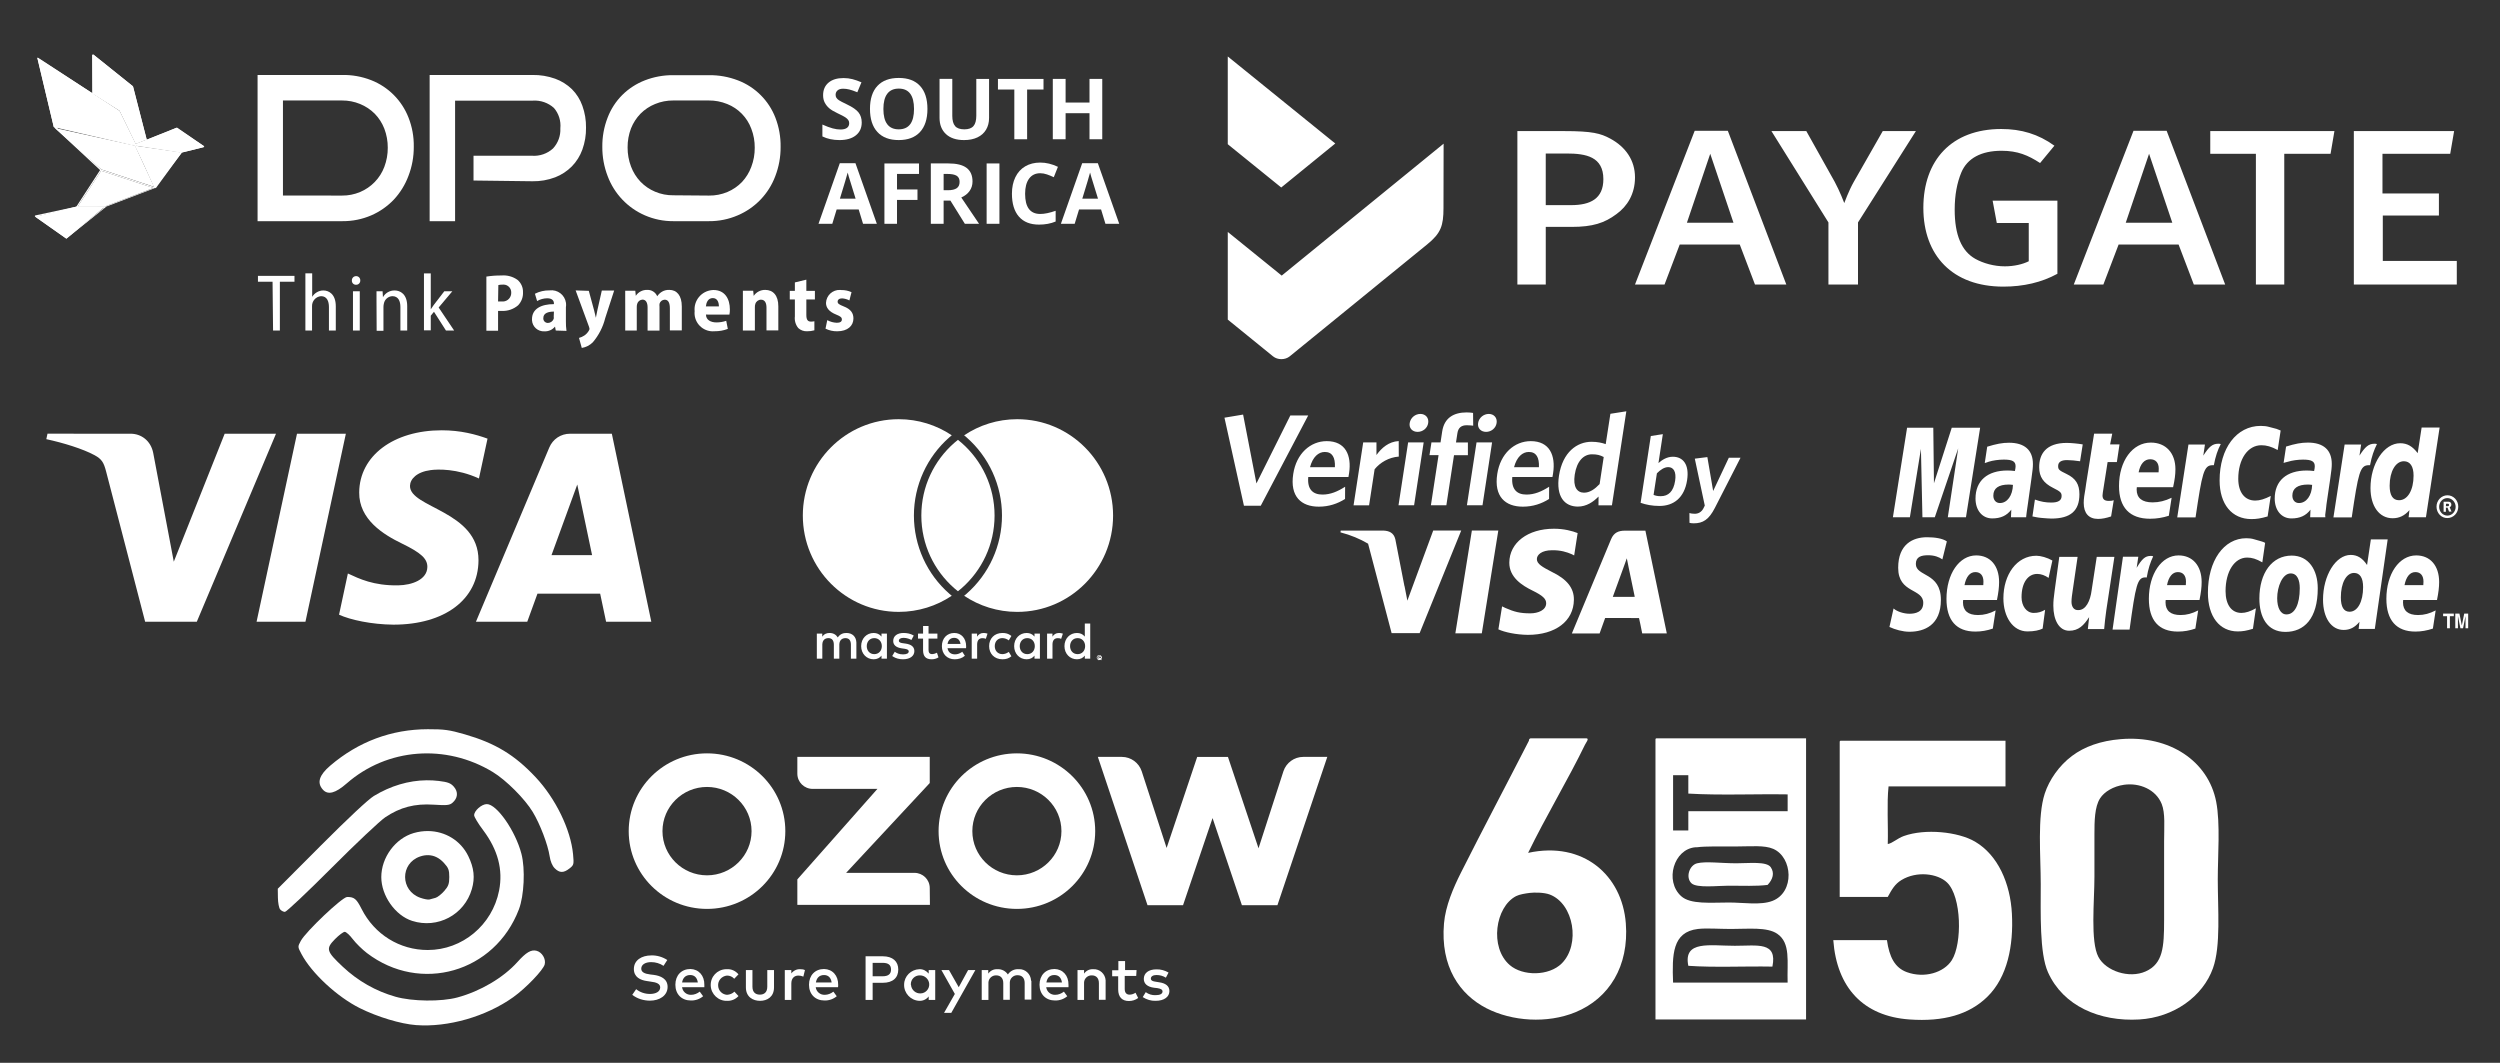 <?xml version="1.0" encoding="utf-8"?>
<!-- Generator: Adobe Illustrator 15.0.0, SVG Export Plug-In . SVG Version: 6.00 Build 0)  -->
<!DOCTYPE svg PUBLIC "-//W3C//DTD SVG 1.0//EN" "http://www.w3.org/TR/2001/REC-SVG-20010904/DTD/svg10.dtd">
<svg version="1.0" id="Layer_2" xmlns="http://www.w3.org/2000/svg" xmlns:xlink="http://www.w3.org/1999/xlink" x="0px" y="0px"
	 width="207px" height="88px" viewBox="0 0 207 88" enable-background="new 0 0 207 88" xml:space="preserve">
<rect x="0" y="0" width="207" height="88" fill="#333333" stroke="none"/>
<g>
	<g>
		<g>
			<g>
				<g>
					<path fill="#FFFFFF" d="M74.413,34.71c1.624,0,3.135,0.491,4.394,1.333c-0.064,0.054-0.129,0.105-0.191,0.16
						c-1.871,1.635-2.944,3.999-2.944,6.484c0,2.485,1.073,4.849,2.944,6.483c0.062,0.057,0.127,0.107,0.191,0.16
						c-1.259,0.842-2.769,1.334-4.395,1.334c-4.383,0-7.938-3.571-7.938-7.978C66.474,38.281,70.028,34.71,74.413,34.71z
						 M84.225,34.71c4.384,0,7.938,3.571,7.938,7.977c0,4.406-3.555,7.978-7.938,7.978c-1.625,0-3.136-0.492-4.395-1.334
						c0.064-0.053,0.13-0.104,0.191-0.159c1.871-1.636,2.943-3.999,2.943-6.484c0-2.486-1.073-4.85-2.943-6.483
						c-0.063-0.056-0.127-0.107-0.191-0.16C81.089,35.201,82.6,34.71,84.225,34.71L84.225,34.71z M79.319,36.418
						c0.101,0.081,0.202,0.164,0.3,0.25c1.673,1.462,2.731,3.616,2.731,6.019s-1.059,4.556-2.731,6.02
						c-0.099,0.085-0.199,0.168-0.3,0.249c-0.103-0.081-0.203-0.164-0.301-0.249c-1.673-1.464-2.731-3.617-2.731-6.02
						s1.058-4.557,2.731-6.019C79.116,36.583,79.216,36.499,79.319,36.418z M91.02,54.236c0.029,0,0.056,0.005,0.081,0.016
						c0.026,0.012,0.048,0.025,0.067,0.045c0.019,0.019,0.034,0.039,0.045,0.065c0.003,0.008,0.006,0.016,0.008,0.024
						c0.014,0.016,0.021,0.035,0.021,0.059c0,0.02-0.005,0.036-0.016,0.05l-0.007,0.006l-0.006,0.021
						c-0.007,0.017-0.017,0.031-0.027,0.045l-0.013,0.015l0.073,0.074h-0.089l-0.032-0.036l-0.022,0.012
						c-0.017,0.008-0.035,0.013-0.053,0.015l-0.028,0.001h-0.002v0.009h-0.074v-0.022l-0.007-0.002
						c-0.017-0.008-0.032-0.017-0.047-0.027l-0.02-0.017c-0.019-0.02-0.034-0.041-0.044-0.065c-0.011-0.025-0.017-0.052-0.017-0.08
						s0.005-0.055,0.017-0.08c0.011-0.026,0.025-0.047,0.044-0.065c0.018-0.02,0.041-0.033,0.066-0.045
						C90.963,54.241,90.99,54.236,91.02,54.236z M72.336,52.41c0.271,0,0.476,0.101,0.618,0.263l0.034,0.042v-0.253h0.449v2.075
						h-0.449v-0.253c-0.143,0.187-0.358,0.305-0.652,0.305c-0.578,0-1.032-0.456-1.032-1.09
						C71.304,52.866,71.758,52.41,72.336,52.41L72.336,52.41z M83.001,52.41c0.284,0,0.482,0.059,0.687,0.206l0.056,0.042
						l-0.216,0.364c-0.168-0.121-0.345-0.187-0.54-0.187c-0.358,0.004-0.621,0.264-0.621,0.664c0,0.398,0.263,0.659,0.621,0.663
						c0.174,0,0.332-0.052,0.483-0.148l0.057-0.038l0.216,0.364c-0.225,0.179-0.433,0.248-0.743,0.248
						c-0.664,0-1.101-0.46-1.101-1.089C81.9,52.87,82.336,52.411,83.001,52.41L83.001,52.41z M79.016,52.41
						c0.579,0,0.976,0.442,0.98,1.09c0,0.04-0.002,0.079-0.004,0.117l-0.004,0.056h-1.533c0.065,0.373,0.328,0.508,0.617,0.508
						c0.185,0,0.379-0.062,0.542-0.173l0.059-0.044l0.22,0.334c-0.25,0.212-0.536,0.291-0.847,0.291
						c-0.617,0-1.058-0.43-1.058-1.089C77.988,52.853,78.411,52.41,79.016,52.41z M76.883,51.834v0.628h0.734v0.413h-0.734v0.938
						c0,0.207,0.074,0.347,0.297,0.347c0.101,0,0.223-0.029,0.339-0.086l0.06-0.031l0.128,0.386c-0.142,0.1-0.367,0.161-0.561,0.161
						c-0.511,0-0.702-0.265-0.716-0.714l0-0.054v-0.946h-0.419v-0.413h0.419v-0.628H76.883z M90.271,51.63v2.907h-0.449v-0.253
						c-0.143,0.187-0.359,0.305-0.652,0.305c-0.579,0-1.033-0.456-1.033-1.089c0-0.634,0.454-1.09,1.033-1.09
						c0.271,0,0.476,0.101,0.617,0.263l0.035,0.042V51.63H90.271z M85.004,52.41c0.271,0,0.476,0.101,0.618,0.263l0.034,0.042
						v-0.252h0.449v2.074h-0.449v-0.253c-0.142,0.187-0.358,0.305-0.652,0.305c-0.579,0-1.032-0.456-1.032-1.089
						C83.972,52.866,84.426,52.41,85.004,52.41L85.004,52.41z M74.815,52.41c0.298,0,0.572,0.062,0.781,0.18l0.061,0.038
						l-0.194,0.364c-0.125-0.078-0.38-0.178-0.644-0.178c-0.246,0-0.393,0.091-0.393,0.242c0,0.129,0.134,0.173,0.309,0.198
						l0.042,0.006l0.211,0.03c0.449,0.065,0.721,0.256,0.721,0.62c0,0.396-0.344,0.678-0.94,0.678c-0.309,0-0.596-0.073-0.831-0.226
						l-0.063-0.044l0.211-0.352c0.152,0.117,0.376,0.217,0.688,0.217c0.306,0,0.47-0.091,0.47-0.251
						c0-0.109-0.101-0.173-0.312-0.209l-0.05-0.008l-0.212-0.03c-0.462-0.065-0.712-0.273-0.712-0.612
						C73.956,52.662,74.292,52.41,74.815,52.41z M91.02,54.282c-0.022,0-0.043,0.004-0.063,0.012
						c-0.019,0.009-0.036,0.021-0.051,0.035c-0.014,0.014-0.025,0.031-0.034,0.05c-0.008,0.02-0.012,0.041-0.012,0.063
						s0.004,0.043,0.012,0.063s0.02,0.036,0.034,0.051c0.009,0.01,0.02,0.018,0.032,0.025l0.005,0.002l0-0.237h0.159
						c0.018,0,0.033,0.001,0.048,0.004l-0.005-0.006l-0.013-0.016c-0.015-0.014-0.031-0.025-0.05-0.034
						C91.063,54.286,91.042,54.282,91.02,54.282z M70.096,52.41c0.481,0.004,0.787,0.31,0.811,0.769l0.001,0.057v1.301h-0.453
						v-1.153c0-0.352-0.147-0.547-0.454-0.547c-0.282,0-0.483,0.171-0.503,0.495l-0.002,0.056v1.149h-0.453v-1.153
						c0-0.352-0.151-0.547-0.45-0.547c-0.291,0-0.483,0.171-0.503,0.495l-0.002,0.056v1.149h-0.454v-2.074h0.449v0.257
						c0.168-0.243,0.384-0.309,0.604-0.309c0.315,0,0.54,0.14,0.683,0.369C69.56,52.489,69.832,52.406,70.096,52.41L70.096,52.41z
						 M81.447,52.41c0.072,0,0.169,0.012,0.256,0.036l0.063,0.021l-0.138,0.426c-0.094-0.04-0.19-0.053-0.281-0.053
						c-0.276,0-0.423,0.17-0.439,0.479l-0.001,0.056v1.163h-0.449v-2.075l0.445,0.001v0.252
						C81.019,52.532,81.187,52.41,81.447,52.41z M87.685,52.41c0.072,0,0.17,0.012,0.257,0.036l0.063,0.021l-0.139,0.426
						c-0.094-0.04-0.189-0.053-0.28-0.053c-0.277,0-0.424,0.17-0.439,0.479l-0.001,0.056v1.163h-0.448v-2.074h0.445v0.252
						C87.258,52.532,87.426,52.41,87.685,52.41L87.685,52.41z M91.102,54.403h-0.084v0.084h0.084c0.019,0,0.035-0.004,0.046-0.011
						c0.012-0.007,0.018-0.018,0.018-0.031s-0.006-0.024-0.018-0.031C91.137,54.407,91.121,54.403,91.102,54.403L91.102,54.403z
						 M85.06,52.836c-0.389,0-0.626,0.299-0.626,0.664c0,0.364,0.237,0.663,0.626,0.663c0.372,0,0.622-0.286,0.622-0.663
						C85.682,53.122,85.432,52.836,85.06,52.836L85.06,52.836z M72.393,52.836c-0.389,0-0.626,0.299-0.626,0.663
						c0,0.365,0.237,0.664,0.626,0.664c0.371,0,0.622-0.286,0.622-0.664C73.014,53.122,72.764,52.836,72.393,52.836z M89.227,52.836
						c-0.389,0-0.626,0.299-0.626,0.664c0,0.364,0.237,0.663,0.626,0.663c0.372,0,0.622-0.286,0.622-0.663
						C89.849,53.122,89.598,52.836,89.227,52.836z M79.006,52.814c-0.3,0-0.479,0.18-0.538,0.451l-0.01,0.052h1.071
						C79.482,52.996,79.296,52.814,79.006,52.814L79.006,52.814z"/>
				</g>
			</g>
		</g>
	</g>
</g>
<g id="Page-1">
	<g id="Home" transform="translate(-742, -5759)">
		<g id="Footer" transform="translate(0, 5716)">
			<g id="Group-7" transform="translate(78, 41)">
				<g id="logo_x2F_mastercard-securecode" transform="translate(664, 2)">
					<path id="Combined-Shape" fill="#FFFFFF" d="M189.752,46.003c1.406,0,2.158,1.19,2.158,2.708c0,2.517-1.133,3.611-2.678,3.611
						c-1.529,0-2.156-1.244-2.156-2.763C187.076,47.439,188.127,46.003,189.752,46.003z M159.558,44.483
						c0.655,0,1.284,0.097,1.64,0.343l-0.369,1.491c-0.273-0.192-0.657-0.343-1.174-0.343c-0.574,0-1.023,0.123-1.023,0.724
						c0,1.069,2.074,0.671,2.074,2.97c0,2.093-1.365,2.641-2.608,2.641c-0.547,0-1.188-0.178-1.652-0.397l0.341-1.531
						c0.287,0.259,0.848,0.437,1.325,0.437c0.451,0,1.134-0.121,1.134-0.901c0-1.218-2.076-0.767-2.076-2.9
						C157.168,45.058,158.384,44.483,159.558,44.483z M163.628,45.988c1.16,0,1.897,0.848,1.897,2.202
						c0,0.438-0.054,0.876-0.177,1.49h-2.8c-0.014,0.097-0.014,0.138-0.014,0.193c0,0.697,0.424,1.052,1.243,1.052
						c0.505,0,0.955-0.122,1.461-0.381l-0.233,1.503c-0.477,0.164-0.941,0.247-1.446,0.247c-1.571,0-2.391-0.931-2.391-2.708
						C161.169,47.521,162.222,45.988,163.628,45.988z M200.063,45.988c1.16,0,1.898,0.848,1.898,2.202
						c0,0.438-0.055,0.876-0.178,1.49h-2.801c-0.013,0.097-0.013,0.138-0.013,0.193c0,0.697,0.424,1.052,1.243,1.052
						c0.506,0,0.957-0.122,1.461-0.382l-0.23,1.504c-0.494,0.164-0.957,0.247-1.45,0.247c-1.569,0-2.401-0.931-2.401-2.708
						C197.592,47.521,198.643,45.988,200.063,45.988z M180.383,45.988c1.161,0,1.913,0.848,1.913,2.202
						c0,0.438-0.055,0.876-0.178,1.49h-2.8c-0.013,0.097-0.013,0.138-0.013,0.193c0,0.697,0.423,1.052,1.242,1.052
						c0.505,0,0.955-0.122,1.461-0.382l-0.232,1.504c-0.478,0.164-0.941,0.247-1.447,0.247c-1.584,0-2.403-0.931-2.403-2.708
						C177.926,47.521,178.978,45.988,180.383,45.988z M185.996,44.565c0.246,0,0.45,0.027,0.629,0.082l0.572,0.164
						c0.191,0.056,0.232,0.068,0.356,0.137l-0.233,1.614c-0.504-0.287-0.859-0.396-1.256-0.396c-1.051,0-1.788,1.15-1.788,2.776
						c0,1.122,0.49,1.807,1.31,1.807c0.356,0,0.738-0.123,1.203-0.384l-0.246,1.697c-0.52,0.164-0.86,0.219-1.257,0.219
						c-1.515,0-2.471-1.232-2.471-3.201C182.815,46.427,184.126,44.565,185.996,44.565z M168.612,46.016
						c0.354,0,0.901,0.15,1.325,0.396l-0.314,1.438c-0.3-0.206-0.615-0.329-0.942-0.329c-0.751,0-1.297,0.697-1.297,1.929
						c0,0.712,0.396,1.3,1.01,1.3c0.369,0,0.629-0.082,0.942-0.26l-0.206,1.559c-0.286,0.138-0.682,0.233-1.257,0.233
						c-1.228,0-1.992-1.232-1.992-2.736C165.881,47.575,166.986,46.016,168.612,46.016z M172.025,46.111l-0.409,2.805
						c-0.04,0.301-0.096,0.601-0.096,0.916c0,0.356,0.163,0.713,0.573,0.684c0.615,0,0.984-0.752,1.094-1.641l0.423-2.764h1.462
						l-0.67,4.419c-0.067,0.519-0.137,1.025-0.178,1.559h-1.351l0.107-0.97h-0.014c-0.423,0.655-0.86,1.107-1.638,1.107
						c-0.847,0-1.312-0.903-1.312-2.065c0-0.411,0.027-0.63,0.109-1.26l0.383-2.79H172.025z M197.7,44.662l-1.065,7.414h-1.339
						l0.068-0.589c-0.383,0.466-0.791,0.672-1.311,0.672c-1.024,0-1.706-0.999-1.706-2.505c0-2.011,1.051-3.707,2.293-3.707
						c0.546,0,0.971,0.26,1.353,0.834l0.315-2.119H197.7z M178.076,46.03c0.055,0,0.109,0,0.149,0.013l0,0l0.056,0.027
						c-0.232,0.492-0.41,1.025-0.534,1.75c-0.068-0.012-0.068-0.012-0.108-0.012c-0.67,0-0.805,0.628-1.311,4.322l0,0h-1.408
						l0.861-6.033h1.271l-0.137,0.917C177.352,46.289,177.611,46.03,178.076,46.03z M203.641,50.804l0.191,0.957h0.012l0.193-0.957
						h0.327v1.218h-0.219v-1.013l-0.205,1.013h-0.218l-0.205-1.013v1.013h-0.219v-1.218H203.641z M203.176,50.804v0.219h-0.326
						v0.999h-0.233v-0.999h-0.327v-0.219H203.176z M189.67,47.479c-0.683,0-1.119,1.095-1.119,2.052
						c0,0.808,0.286,1.354,0.777,1.342c0.67,0,1.093-0.809,1.093-2.177C190.421,48.067,190.23,47.479,189.67,47.479z
						 M194.914,47.439c-0.643,0-1.092,0.834-1.092,2.024c0,0.793,0.245,1.189,0.724,1.189c0.669,0,1.119-0.835,1.119-2.038
						C195.665,47.85,195.405,47.439,194.914,47.439z M199.993,47.369c-0.449,0-0.764,0.384-0.9,1.082h1.557
						c0-0.124,0.014-0.233,0.014-0.302C200.663,47.657,200.418,47.369,199.993,47.369z M180.329,47.369
						c-0.45,0-0.765,0.384-0.901,1.082h1.558c0.013-0.124,0.013-0.233,0.013-0.302C180.998,47.657,180.752,47.369,180.329,47.369z
						 M163.56,47.369c-0.451,0-0.766,0.384-0.901,1.082h1.558c0-0.124,0.012-0.233,0.012-0.302
						C164.228,47.657,163.982,47.369,163.56,47.369z M187.184,35.264c0.261,0,0.493,0.027,0.684,0.082l0.629,0.165
						c0.164,0.068,0.205,0.082,0.341,0.136l-0.245,1.614c-0.533-0.287-0.93-0.396-1.353-0.396c-1.119,0-1.912,1.148-1.912,2.777
						c0,1.122,0.532,1.805,1.407,1.805c0.369,0,0.778-0.124,1.283-0.383l-0.259,1.697c-0.562,0.164-0.916,0.219-1.339,0.219
						c-1.625,0-2.637-1.232-2.637-3.201C183.783,37.124,185.177,35.264,187.184,35.264z M174.894,35.907l-0.177,0.89h0.778
						l-0.219,1.463h-0.766l-0.396,2.517c-0.014,0.109-0.026,0.191-0.026,0.246c0,0.315,0.163,0.452,0.519,0.452
						c0.177,0,0.301-0.014,0.41-0.055l-0.219,1.341c-0.41,0.135-0.737,0.205-1.079,0.205c-0.765,0-1.188-0.465-1.188-1.327
						c0-0.164,0.014-0.356,0.041-0.547l0.096-0.588l0.068-0.479l0.655-4.118H174.894z M178.089,36.646
						c1.243,0,2.036,0.862,2.036,2.202c0,0.438-0.056,0.876-0.192,1.491h-3.004c-0.014,0.096-0.014,0.137-0.014,0.191
						c0,0.711,0.451,1.067,1.324,1.067c0.532,0,1.025-0.123,1.571-0.383l-0.231,1.491c-0.52,0.164-1.012,0.246-1.559,0.246
						c-1.679,0-2.566-0.93-2.566-2.708C175.454,38.164,176.573,36.646,178.089,36.646z M171.124,36.673
						c0.343,0,0.93,0.055,1.326,0.124l0,0l-0.22,1.395c-0.382-0.055-0.777-0.096-1.078-0.096c-0.491,0-0.738,0.165-0.738,0.492
						c0,0.288,0.069,0.356,0.696,0.657c0.766,0.369,1.066,0.861,1.066,1.682c0,1.369-0.737,2.011-2.322,2.011
						c-0.191,0-0.478-0.027-0.832-0.055c-0.179-0.014-0.302-0.041-0.396-0.055l0,0l-0.273-0.054l-0.068-0.013l0.205-1.396
						c0.491,0.178,0.901,0.247,1.352,0.247c0.587,0,0.859-0.178,0.859-0.547c0-0.273-0.107-0.37-0.71-0.671
						c-0.791-0.396-1.146-0.916-1.146-1.682C168.83,37.589,169.418,36.673,171.124,36.673z M166.345,36.659
						c1.298,0,1.981,0.615,1.981,1.765c0,0.301-0.029,0.52-0.123,1.203l-0.301,2.148l-0.056,0.383l-0.041,0.301l-0.026,0.219
						l-0.015,0.15h-1.256l0.028-0.629c-0.384,0.506-0.888,0.726-1.585,0.726c-0.819,0-1.379-0.671-1.379-1.643
						c0-1.477,0.983-2.325,2.648-2.325c0.179,0,0.396,0.014,0.615,0.041c0.04-0.206,0.055-0.287,0.055-0.396
						c0-0.397-0.26-0.548-0.97-0.548c-0.423,0-0.916,0.069-1.257,0.178l-0.19,0.068l-0.136,0.041l0.203-1.354
						C165.293,36.755,165.799,36.659,166.345,36.659z M191.091,36.646c1.298,0,1.98,0.615,1.98,1.765
						c0,0.301-0.028,0.52-0.124,1.204l-0.314,2.134l-0.041,0.383l-0.04,0.302l-0.027,0.205l0.014,0.19h-1.257l0.026-0.629
						c-0.381,0.506-0.887,0.726-1.582,0.726c-0.82,0-1.38-0.671-1.38-1.643c0-1.477,0.982-2.325,2.648-2.325
						c0.164,0,0.396,0.014,0.615,0.041c0.041-0.206,0.055-0.287,0.055-0.396c0-0.397-0.259-0.548-0.97-0.548
						c-0.423,0-0.915,0.069-1.257,0.178l-0.218,0.055l-0.137,0.041l0.205-1.354C190.039,36.741,190.545,36.646,191.091,36.646z
						 M202,35.4l-1.132,7.428h-1.434l0.068-0.588c-0.41,0.465-0.847,0.671-1.394,0.671c-1.106,0-1.831-0.999-1.831-2.504
						c0-2.011,1.121-3.708,2.46-3.708c0.588,0,1.023,0.26,1.447,0.821l0.327-2.12H202z M202.644,41.009
						c0.506,0,0.901,0.424,0.901,0.943c0,0.521-0.396,0.943-0.901,0.943c-0.491,0.015-0.901-0.41-0.901-0.943
						C201.742,41.434,202.152,41.009,202.644,41.009z M196.608,36.741c0.054,0,0.108,0,0.149,0.014l0,0l0.055,0.013
						c-0.246,0.493-0.437,1.027-0.573,1.751l0,0h-0.11c-0.724,0-0.86,0.63-1.406,4.324l0,0h-1.515l0.927-6.033h1.366l-0.137,0.917
						C195.829,37.001,196.115,36.741,196.608,36.741z M183.675,36.741c0.056,0,0.108,0,0.15,0.014l0,0l0.055,0.013
						c-0.261,0.493-0.438,1.027-0.574,1.751l0,0h-0.109c-0.724,0-0.86,0.63-1.406,4.324l0,0h-1.516l0.929-6.033h1.365l-0.136,0.917
						C182.896,37.001,183.184,36.741,183.675,36.741z M160.077,35.414l0.054,4.597l1.475-4.597h2.35l-1.174,7.414h-1.503
						l0.861-5.704l-1.938,5.704h-1.025l-0.124-5.663l-0.915,5.663h-1.406l1.175-7.414H160.077z M202.644,41.242
						c-0.383,0-0.683,0.328-0.683,0.725c0,0.396,0.3,0.725,0.683,0.725c0.382,0,0.684-0.328,0.684-0.725
						C203.327,41.569,203.013,41.242,202.644,41.242z M202.671,41.542c0.068,0,0.149,0,0.205,0.041
						c0.067,0.042,0.095,0.123,0.095,0.205c0,0.096-0.055,0.178-0.137,0.205l0.15,0.37h-0.204l-0.123-0.329h-0.137v0.343h-0.19
						v-0.835H202.671z M202.63,41.707h-0.096l-0.014,0.206h0.109c0.041,0,0.083,0,0.109-0.013c0.027-0.014,0.041-0.055,0.041-0.096
						c0-0.028-0.014-0.069-0.041-0.083C202.713,41.707,202.657,41.707,202.63,41.707z M191.104,40.12
						c-0.859,0-1.297,0.315-1.297,0.917c0,0.369,0.218,0.615,0.547,0.615c0.613,0,1.064-0.615,1.092-1.504
						C191.295,40.134,191.213,40.12,191.104,40.12z M166.333,40.12c-0.861,0-1.285,0.315-1.285,0.917
						c0,0.37,0.219,0.615,0.546,0.615c0.602,0,1.052-0.615,1.079-1.504C166.509,40.134,166.44,40.12,166.333,40.12z M199.038,38.191
						c-0.684,0-1.175,0.848-1.175,2.025c0,0.793,0.259,1.203,0.779,1.203c0.71,0,1.201-0.834,1.201-2.038
						C199.844,38.615,199.558,38.191,199.038,38.191z M178.035,38.026c-0.479,0-0.819,0.384-0.957,1.082h1.653
						c0.014-0.124,0.014-0.232,0.014-0.301C178.745,38.314,178.485,38.026,178.035,38.026z"/>
				</g>
			</g>
		</g>
	</g>
</g>
<g id="Page-1_1_">
	<g id="Home_1_" transform="translate(-78, -5757)">
		<g id="Footer_1_" transform="translate(0, 5716)">
			<g id="logo_x2F_paygate" transform="translate(78, 41)">
				<path id="Combined-Shape_1_" fill="#FFFFFF" d="M119.531,11.896l-0.01,5.328c-0.001,1.466-0.21,2.083-1.35,3.012l0,0
					l-11.383,9.27c-0.379,0.309-0.997,0.309-1.377,0.003l0,0l-0.105-0.085l-3.646-2.961v-7.258l4.459,3.61h0.014l4.472-3.644
					l4.474-3.646L119.531,11.896z M165.706,10.682c1.654,0,3.066,0.419,4.399,1.382l0,0l-1.186,1.435
					c-0.991-0.643-1.854-1.015-3.189-1.015c-1.68,0-2.844,0.618-3.337,1.807c-0.346,0.839-0.545,1.852-0.545,3.066
					c0,2.103,0.569,3.435,1.706,4.075c0.668,0.373,1.559,0.62,2.447,0.62c0.765,0,1.484-0.171,1.979-0.42l0,0v-3.165h-2.646
					l-0.345-1.854h5.364v6.056c-1.31,0.718-2.819,1.064-4.478,1.064c-4.201,0-6.622-2.57-6.622-6.527
					C159.255,13.277,161.581,10.682,165.706,10.682z M129.493,10.854c2.372,0,3.04,0.195,3.834,0.621
					c1.283,0.691,2.051,1.802,2.051,3.212c0,1.381-0.642,2.396-1.533,3.039c-0.989,0.742-1.979,1.061-3.706,1.061l0,0h-2.15v4.773
					h-2.35V10.854H129.493z M143.064,10.828l4.844,12.732h-2.596l-1.26-3.313h-4.972l-1.258,3.313h-2.445l4.944-12.732H143.064z
					 M193.29,10.854l-0.32,1.879h-3.833V23.56h-2.349V12.733h-3.778v-1.879H193.29z M203.201,10.854l-0.323,1.879h-5.609v3.287
					h4.673v1.829h-4.646v3.758h6.127v1.954h-8.525V10.854H203.201z M179.398,10.828l4.847,12.732h-2.596l-1.262-3.313h-4.966
					l-1.262,3.313h-2.45l4.946-12.732H179.398z M149.563,10.854l2.35,4.201c0.42,0.769,0.792,1.758,0.792,1.758
					s0.368-1.015,0.79-1.758l0,0l2.396-4.201h2.744l-4.793,7.564v5.143h-2.448v-5.143l-4.72-7.564H149.563z M141.607,12.732
					l-1.932,5.712h3.857L141.607,12.732z M177.943,12.732l-1.932,5.712h3.856L177.943,12.732z M129.715,12.71h-1.727v4.275h2.101
					c1.581,0,2.67-0.522,2.67-2.152C132.759,12.98,131.324,12.71,129.715,12.71L129.715,12.71z M101.66,4.676l4.399,3.562
					l4.502,3.644l-4.475,3.643l-4.427-3.584V4.676z"/>
			</g>
		</g>
	</g>
</g>
<g>
	<g>
		<g>
			<g>
				<g>
					<path fill="#FFFFFF" d="M128.668,43.779c0.845,0,1.525,0.188,1.96,0.36l-0.287,1.852l-0.194-0.1
						c-0.406-0.178-0.922-0.343-1.638-0.331c-0.862,0-1.257,0.378-1.257,0.731c-0.006,0.401,0.465,0.661,1.228,1.056
						c1.263,0.607,1.85,1.339,1.838,2.312c-0.018,1.763-1.516,2.907-3.811,2.907c-0.985-0.013-1.93-0.218-2.441-0.455l0.306-1.904
						l0.281,0.136c0.722,0.313,1.186,0.442,2.06,0.442c0.629,0,1.304-0.259,1.31-0.831c0-0.372-0.282-0.637-1.138-1.057
						c-0.828-0.405-1.926-1.084-1.914-2.311C124.981,44.935,126.501,43.779,128.668,43.779L128.668,43.779z M136.239,43.938
						l1.773,8.509h-2.038l-0.03-0.157l-0.035-0.168l-0.04-0.201l-0.043-0.215c-0.046-0.216-0.09-0.422-0.116-0.532h-0.226
						l-0.113-0.001h-0.268c-0.195-0.001-0.418-0.001-0.645-0.002h-0.343l-0.637-0.002l-0.258-0.001h-0.312l-0.069,0.188l-0.065,0.18
						c-0.141,0.39-0.327,0.912-0.327,0.912h-2.296l3.246-7.802c0.235-0.56,0.628-0.708,1.15-0.708H136.239z M124.06,43.926
						l-1.367,8.515h-2.19l1.368-8.515H124.06z M120.99,43.926l-3.445,8.498h-2.319l-1.948-7.407
						c-0.671-0.396-1.435-0.717-2.288-0.938l0.021-0.147h3.529c0.475,0.018,0.862,0.177,0.992,0.713l0.754,3.875l0.015,0.035
						l0.229,1.18l2.137-5.798v-0.011H120.99L120.99,43.926z M134.7,46.227c-0.11,0.324-0.305,0.836-0.292,0.813
						c0,0-0.687,1.894-0.869,2.383h1.025c0.329-0.001,0.637-0.003,0.794-0.006l-0.511-2.459L134.7,46.227z M141.369,37.847
						l0.48,2.807l1.298-2.754h0.969l-2.126,4.157c-0.498,0.974-0.99,1.274-1.748,1.274c-0.171,0-0.265-0.018-0.352-0.042
						l-0.006-0.808c0.122,0.036,0.257,0.059,0.445,0.059c0.282,0,0.534-0.13,0.698-0.418l0.129-0.259l-0.827-3.886L141.369,37.847z
						 M126.748,36.526c1.556,0,2.071,1.174,1.849,2.655c-0.012,0.106-0.047,0.234-0.053,0.312h-3.327
						c-0.089,1.015,0.374,1.457,1.173,1.457c0.663,0,1.25-0.248,1.878-0.649l-0.006,1.014c-0.615,0.39-1.331,0.637-2.171,0.637
						c-1.449,0-2.406-0.831-2.119-2.706C124.23,37.552,125.397,36.526,126.748,36.526z M109.855,36.526
						c1.556,0,2.072,1.174,1.849,2.655c-0.012,0.106-0.047,0.234-0.053,0.312h-3.327c-0.095,1.015,0.375,1.457,1.174,1.457
						c0.662,0,1.25-0.248,1.878-0.649l-0.006,1.014c-0.616,0.389-1.333,0.637-2.173,0.637c-1.449,0-2.405-0.831-2.117-2.707
						C107.338,37.552,108.506,36.525,109.855,36.526L109.855,36.526z M134.66,34.055l-1.192,7.784h-1.114l0.006-0.725
						c-0.435,0.442-0.998,0.832-1.714,0.832c-1.086,0-1.831-0.808-1.562-2.565c0.299-1.94,1.491-2.801,2.694-2.801
						c0.493,0,0.88,0.088,1.174,0.194l0.388-2.512L134.66,34.055z M137.683,35.948l-0.363,2.394c0.293-0.26,0.697-0.524,1.191-0.524
						c0.827,0,1.385,0.619,1.18,1.945c-0.223,1.451-1.114,2.129-2.283,2.129c-0.61,0-1.11-0.1-1.566-0.259l0.845-5.532
						L137.683,35.948z M102.929,34.326l1.104,5.702l2.806-5.626h1.479l-3.927,7.472h-1.393l-1.613-7.289L102.929,34.326
						L102.929,34.326z M123.544,36.631l-0.793,5.207h-1.291l0.797-5.207H123.544z M121.447,34.148c0.225,0,0.394,0.024,0.523,0.042
						l0.011,1.056c-0.129-0.012-0.317-0.036-0.534-0.036c-0.439,0-0.703,0.195-0.774,0.66l-0.117,0.767h0.986v1.056h-1.15
						l-0.634,4.145h-1.28l0.635-4.151h-0.752l0.163-1.056h0.753l0.135-0.896C119.586,34.58,120.385,34.148,121.447,34.148z
						 M117.88,36.631l-0.793,5.207h-1.291l0.797-5.207H117.88L117.88,36.631z M115.813,36.52l0.006,1.286
						c-0.82,0.059-1.549,0.49-2.001,1.05l-0.458,2.983h-1.285l0.798-5.207h1.098v1.044C114.403,37.074,114.998,36.566,115.813,36.52
						z M138.129,38.678c-0.322,0-0.65,0.218-0.938,0.513l-0.276,1.787c0.193,0.071,0.323,0.106,0.599,0.106
						c0.616,0,1.051-0.377,1.186-1.274C138.816,39.055,138.563,38.678,138.129,38.678z M131.813,37.616
						c-0.674,0-1.255,0.548-1.426,1.693c-0.152,1.014,0.2,1.485,0.77,1.485c0.47,0,0.88-0.283,1.291-0.713l0.34-2.24
						C132.488,37.687,132.253,37.616,131.813,37.616L131.813,37.616z M109.691,37.422c-0.517,0-0.998,0.407-1.222,1.262h2.061
						C110.566,37.876,110.313,37.422,109.691,37.422z M126.584,37.422c-0.517,0-0.998,0.407-1.221,1.262l2.06,0
						C127.458,37.876,127.205,37.422,126.584,37.422z M117.608,34.273c0.417,0,0.717,0.313,0.646,0.755
						c-0.063,0.431-0.452,0.731-0.874,0.731c-0.429,0-0.728-0.3-0.658-0.731C116.793,34.586,117.182,34.273,117.608,34.273z
						 M123.273,34.273c0.416,0,0.715,0.313,0.646,0.755c-0.064,0.431-0.452,0.731-0.869,0.731c-0.429,0-0.728-0.3-0.663-0.731
						C122.457,34.586,122.845,34.273,123.273,34.273z"/>
				</g>
			</g>
		</g>
	</g>
</g>
<g>
	<g>
		<g>
			<g>
				<g>
					<path fill="#FFFFFF" d="M36.579,35.628c1.561,0,2.814,0.338,3.788,0.691l-0.711,3.3c-1.813-0.831-3.412-0.772-3.991-0.695
						c-1.171,0.151-1.704,0.745-1.718,1.301c-0.038,1.836,5.688,2.064,5.672,6.172c-0.015,3.237-2.795,5.325-7.046,5.325
						c-1.811-0.017-3.557-0.394-4.5-0.826l0.731-3.411c0.941,0.437,2.124,1.015,4.157,0.983c1.166-0.018,2.411-0.479,2.424-1.524
						c0.006-0.682-0.524-1.171-2.1-1.936c-1.535-0.743-3.571-1.993-3.543-4.236C29.764,37.745,32.579,35.628,36.579,35.628z
						 M28.637,35.912l-3.346,15.567h-4.047l3.347-15.567h4.048H28.637z M10.819,35.912c0.876,0,1.667,0.581,1.866,1.586l1.705,9.01
						l4.213-10.596h4.25l-6.557,15.567h-4.278L8.79,39.057c-0.196-0.766-0.366-1.046-0.961-1.368
						c-0.974-0.527-2.58-1.02-3.994-1.326l0.097-0.453L10.819,35.912z M50.66,35.912l3.268,15.567h-3.744l-0.491-2.324h-5.191
						l-0.845,2.324h-4.249l6.073-14.425c0.292-0.691,0.946-1.142,1.722-1.142H50.66z M47.798,40.118l-2.132,5.845h3.358
						L47.798,40.118z"/>
				</g>
			</g>
		</g>
	</g>
</g>
<path fill="#FFFFFF" d="M16.873,12.091l-2.203-1.519c-0.015-0.009-0.034-0.009-0.048,0l-2.471,0.993L11.02,7.163l0,0L7.733,4.52
	c-0.015-0.014-0.039-0.014-0.054,0c-0.007,0.013-0.007,0.028,0,0.042v3.177L3.157,4.785c-0.019-0.013-0.042-0.013-0.061,0
	c-0.011,0.017-0.011,0.038,0,0.055l1.355,5.672l0,0l0,0l3.838,3.571l-1.967,3.027l-3.39,0.726c-0.021,0-0.038,0.015-0.042,0.036
	c-0.008,0.016-0.008,0.037,0,0.054l2.585,1.816h0.03l0,0l3.25-2.59v-0.03l4.043-1.538l0,0l0,0l0,0l2.258-2.953l1.815-0.449
	c0.019-0.006,0.034-0.022,0.037-0.042C16.913,12.116,16.897,12.095,16.873,12.091C16.874,12.091,16.873,12.091,16.873,12.091z
	 M7.763,4.677l3.16,2.529l1.133,4.395l-0.824,0.327l-1.32-2.669l0,0L7.733,7.811L7.763,4.677z M12.866,15.456l-0.896-1.985
	l-0.695-1.411l3.631,0.563L12.866,15.456z M8.702,17.083H6.45l1.924-2.941l4.327,1.429L8.702,17.083z M11.123,12.072h0.054
	l0.714,1.453l0.865,1.96l-4.376-1.458l-3.673-3.456L11.123,12.072z M9.828,9.319l1.308,2.65l0,0l-6.591-1.512L3.206,4.942
	L9.828,9.319z M5.529,19.651l-2.463-1.725l3.292-0.745h2.275L5.529,19.651z M15.026,12.533l-3.632-0.563l3.232-1.282l2.088,1.421
	L15.026,12.533z"/>
<polygon fill="#FFFFFF" points="15.057,12.63 11.292,12.061 11.231,11.927 14.622,10.584 16.873,12.091 16.86,12.181 "/>
<polygon fill="#FFFFFF" points="12.896,15.589 15.057,12.63 11.184,12.061 12.763,15.474 "/>
<polygon fill="#FFFFFF" points="12.145,11.564 11.001,7.134 7.745,4.531 7.624,4.531 7.637,7.746 9.894,9.173 11.231,11.927 "/>
<polygon fill="#FFFFFF" points="11.292,12.061 9.894,9.173 3.097,4.785 4.452,10.512 "/>
<polygon fill="#FFFFFF" points="12.763,15.474 11.184,12.061 4.525,10.589 8.381,14.027 "/>
<polygon fill="#FFFFFF" points="6.45,17.078 8.375,14.136 12.702,15.565 8.72,17.083 "/>
<polygon fill="#FFFFFF" points="2.915,17.943 6.45,17.078 8.72,17.083 5.5,19.766 "/>
<path fill="#FFFFFF" d="M21.327,18.313V6.208h6.985c0.827-0.018,1.65,0.128,2.421,0.43c1.414,0.553,2.533,1.673,3.087,3.087
	c0.305,0.771,0.455,1.593,0.441,2.421c0.006,0.827-0.143,1.649-0.441,2.42c-0.271,0.727-0.682,1.394-1.21,1.961
	c-0.532,0.558-1.169,1.002-1.876,1.308c-0.747,0.321-1.553,0.484-2.367,0.478H21.327z M28.313,16.194
	c0.517,0.006,1.03-0.095,1.506-0.296c0.456-0.192,0.867-0.474,1.21-0.829c0.348-0.358,0.618-0.785,0.794-1.253
	c0.191-0.506,0.288-1.044,0.284-1.586c0.004-0.537-0.093-1.071-0.284-1.574c-0.178-0.462-0.448-0.885-0.794-1.24
	c-0.346-0.345-0.758-0.619-1.21-0.804c-0.478-0.198-0.99-0.296-1.506-0.292h-4.885v7.869L28.313,16.194z M39.207,14.947v-2.051
	h4.842c0.64,0.046,1.27-0.173,1.743-0.605c0.417-0.451,0.635-1.05,0.605-1.665c0.061-0.612-0.131-1.223-0.532-1.688
	c-0.476-0.429-1.105-0.647-1.744-0.605h-6.44v9.981h-2.107V6.208h8.517c0.639-0.011,1.274,0.094,1.876,0.309
	C46.485,6.705,46.958,7,47.354,7.382c0.387,0.388,0.681,0.856,0.865,1.374c0.21,0.581,0.313,1.197,0.303,1.816
	c0.01,0.618-0.093,1.233-0.303,1.815c-0.187,0.518-0.482,0.99-0.865,1.386c-0.394,0.398-0.865,0.707-1.386,0.908
	c-0.6,0.227-1.236,0.338-1.876,0.327L39.207,14.947z M55.749,18.313c-0.806,0.005-1.603-0.158-2.343-0.478
	c-1.432-0.618-2.55-1.795-3.094-3.257c-0.296-0.772-0.447-1.593-0.44-2.421c-0.01-0.828,0.14-1.649,0.44-2.421
	c0.268-0.702,0.68-1.339,1.212-1.871c0.531-0.527,1.166-0.938,1.864-1.21c0.747-0.291,1.542-0.437,2.342-0.431h2.968
	c0.827-0.01,1.648,0.138,2.42,0.437c1.418,0.547,2.54,1.668,3.087,3.087c0.297,0.772,0.443,1.594,0.43,2.421
	c0.006,0.827-0.145,1.649-0.442,2.421c-0.548,1.464-1.676,2.637-3.117,3.245c-0.751,0.322-1.562,0.486-2.378,0.478H55.749z
	 M58.698,16.194c0.525,0.008,1.045-0.094,1.53-0.296c0.455-0.192,0.867-0.474,1.21-0.829c0.337-0.363,0.598-0.788,0.769-1.253
	c0.194-0.506,0.289-1.044,0.285-1.586c0.005-0.537-0.091-1.071-0.285-1.574c-0.346-0.933-1.071-1.677-1.996-2.044
	c-0.487-0.198-1.008-0.298-1.533-0.292h-2.929c-0.517-0.004-1.03,0.094-1.507,0.292c-0.453,0.183-0.866,0.457-1.21,0.804
	c-0.337,0.349-0.603,0.76-0.782,1.21c-0.193,0.503-0.289,1.041-0.285,1.58c-0.003,0.542,0.092,1.079,0.285,1.586
	c0.175,0.465,0.44,0.891,0.782,1.253c0.343,0.355,0.754,0.637,1.21,0.828c0.477,0.203,0.99,0.303,1.507,0.297L58.698,16.194z"/>
<path fill="#FFFFFF" d="M22.568,23.325h-1.21v-0.484h3.025v0.484h-1.21v4.043h-0.563L22.568,23.325z"/>
<path fill="#FFFFFF" d="M25.286,22.634h0.563v1.944l0,0c0.094-0.155,0.225-0.285,0.382-0.376c0.165-0.101,0.356-0.154,0.55-0.151
	c0.43,0,1.023,0.285,1.023,1.313v2.003h-0.568v-1.937c0-0.49-0.165-0.908-0.654-0.908c-0.432,0.035-0.759,0.403-0.745,0.835v2.009
	h-0.551V22.634z"/>
<path fill="#FFFFFF" d="M29.831,23.221c0.01,0.187-0.133,0.348-0.32,0.357c-0.012,0.001-0.025,0.001-0.037,0
	c-0.185,0.005-0.336-0.142-0.34-0.325c0-0.011,0-0.021,0.001-0.032c-0.007-0.19,0.142-0.35,0.333-0.356
	c0.003,0,0.008-0.001,0.012-0.001c0.187-0.006,0.344,0.14,0.351,0.327C29.832,23.201,29.832,23.212,29.831,23.221z M29.226,27.368
	v-3.25h0.563v3.25H29.226z"/>
<path fill="#FFFFFF" d="M31.175,24.983c0-0.351,0-0.605,0-0.866h0.503l0.03,0.49l0,0c0.196-0.352,0.571-0.566,0.975-0.557
	c0.447,0,1.034,0.291,1.034,1.301v2.016h-0.563v-1.943c0-0.478-0.164-0.902-0.666-0.902c-0.345,0.016-0.635,0.266-0.701,0.605
	c-0.023,0.092-0.036,0.185-0.037,0.279v1.985h-0.563L31.175,24.983z"/>
<path fill="#FFFFFF" d="M35.666,25.613L35.666,25.613c0.073-0.115,0.169-0.254,0.255-0.37l0.866-1.125h0.665l-1.131,1.344
	l1.283,1.907h-0.678l-0.993-1.555l-0.266,0.327v1.21h-0.563v-4.715h0.563V25.613z"/>
<path fill="#FFFFFF" d="M40.272,22.901c0.41-0.064,0.826-0.095,1.241-0.091c0.475-0.042,0.95,0.087,1.337,0.363
	c0.301,0.256,0.469,0.634,0.454,1.028c0.019,0.401-0.128,0.79-0.406,1.079c-0.376,0.321-0.861,0.488-1.356,0.465
	c-0.1,0.007-0.201,0.007-0.302,0v1.64h-0.968V22.901z M41.24,24.959c0.095,0.007,0.19,0.007,0.285,0
	c0.388,0.055,0.745-0.216,0.799-0.604c0.006-0.042,0.008-0.085,0.006-0.128c0.012-0.354-0.266-0.651-0.621-0.663
	c-0.028,0-0.054,0-0.082,0.003c-0.123-0.003-0.245,0.009-0.364,0.037L41.24,24.959z"/>
<path fill="#FFFFFF" d="M46.017,27.368l-0.062-0.327l0,0c-0.211,0.263-0.535,0.408-0.872,0.394c-0.537,0.034-1-0.374-1.033-0.912
	c-0.001-0.031-0.002-0.062-0.001-0.093c0-0.86,0.763-1.248,1.816-1.248v-0.054c0-0.2-0.109-0.43-0.558-0.43
	c-0.293,0.003-0.581,0.083-0.834,0.23l-0.182-0.605c0.374-0.191,0.79-0.286,1.211-0.279c0.663-0.088,1.271,0.376,1.362,1.039
	c0.015,0.119,0.013,0.241-0.007,0.36v1.168c-0.004,0.263,0.011,0.526,0.049,0.787L46.017,27.368z M45.865,25.8
	c-0.46,0-0.877,0.121-0.877,0.527c-0.024,0.202,0.121,0.385,0.324,0.409c0.019,0.001,0.038,0.003,0.057,0.001
	c0.218-0.001,0.411-0.143,0.479-0.351c0.009-0.054,0.009-0.109,0-0.164L45.865,25.8z"/>
<path fill="#FFFFFF" d="M48.753,24.082l0.441,1.622l0.145,0.606l0,0c0.037-0.176,0.079-0.401,0.12-0.606l0.371-1.646h1.023
	l-0.739,2.276c-0.183,0.74-0.536,1.428-1.029,2.009c-0.249,0.247-0.569,0.41-0.913,0.467l-0.231-0.83
	c0.158-0.042,0.307-0.109,0.442-0.199c0.155-0.104,0.284-0.244,0.375-0.406c0.029-0.044,0.048-0.093,0.055-0.145
	c-0.005-0.054-0.018-0.108-0.037-0.157l-1.113-3.027L48.753,24.082z"/>
<path fill="#FFFFFF" d="M51.767,25.098c0-0.394,0-0.732,0-1.028h0.835l0.042,0.424l0,0c0.204-0.312,0.553-0.497,0.927-0.491
	c0.366-0.022,0.706,0.188,0.846,0.526l0,0c0.104-0.154,0.241-0.285,0.4-0.38c0.184-0.106,0.395-0.157,0.605-0.146
	c0.606,0,1.03,0.448,1.03,1.374v1.98h-0.987V25.54c0-0.442-0.115-0.726-0.429-0.726c-0.203,0.006-0.377,0.144-0.429,0.339
	c-0.01,0.083-0.01,0.166,0,0.248v1.974h-0.987v-1.913c0-0.363-0.115-0.654-0.424-0.654c-0.204,0.011-0.378,0.15-0.436,0.346
	c-0.024,0.083-0.037,0.168-0.036,0.254v1.961h-0.956V25.098z"/>
<path fill="#FFFFFF" d="M58.455,26.049c0,0.447,0.406,0.647,0.86,0.647c0.277,0.002,0.553-0.043,0.816-0.134l0.133,0.671
	c-0.352,0.134-0.726,0.2-1.102,0.194c-0.833,0.077-1.569-0.535-1.648-1.367c-0.008-0.098-0.008-0.194,0.002-0.292
	c-0.087-0.879,0.554-1.661,1.433-1.748c0.041-0.004,0.082-0.006,0.123-0.008c0.956,0,1.362,0.745,1.362,1.61
	c0.002,0.142-0.01,0.283-0.038,0.424H58.455z M59.525,25.371c0-0.296-0.102-0.69-0.508-0.69s-0.544,0.399-0.569,0.69H59.525z"/>
<path fill="#FFFFFF" d="M61.511,25.098c0-0.394,0-0.732,0-1.028h0.853l0.042,0.43l0,0c0.212-0.315,0.571-0.502,0.95-0.497
	c0.661,0,1.089,0.46,1.089,1.356v1.998h-0.98v-1.883c0-0.381-0.127-0.66-0.46-0.66c-0.216,0.005-0.405,0.149-0.465,0.357
	c-0.027,0.086-0.039,0.176-0.036,0.266v1.931h-0.994V25.098z"/>
<path fill="#FFFFFF" d="M66.765,23.156v0.926h0.709v0.714h-0.709v1.283c0,0.394,0.115,0.55,0.382,0.55
	c0.096,0.002,0.191-0.008,0.284-0.029v0.75c-0.197,0.055-0.401,0.081-0.605,0.079c-0.27,0.013-0.534-0.083-0.732-0.267
	c-0.218-0.27-0.32-0.618-0.278-0.962v-1.404h-0.423v-0.714h0.423v-0.697L66.765,23.156z"/>
<path fill="#FFFFFF" d="M68.497,26.508c0.244,0.133,0.515,0.207,0.792,0.218c0.285,0,0.418-0.102,0.418-0.271
	c0-0.17-0.104-0.261-0.454-0.4c-0.642-0.254-0.86-0.604-0.86-0.974c0.025-0.618,0.546-1.099,1.164-1.074
	c0.035,0,0.068,0.004,0.101,0.009c0.292-0.005,0.583,0.055,0.848,0.176l-0.176,0.684c-0.187-0.099-0.395-0.157-0.605-0.17
	c-0.242,0-0.369,0.115-0.369,0.272c0,0.157,0.115,0.237,0.491,0.388c0.605,0.23,0.817,0.563,0.817,1.005
	c0,0.606-0.478,1.06-1.344,1.06c-0.335,0.006-0.668-0.069-0.968-0.218L68.497,26.508z"/>
<g>
	<path fill="#FFFFFF" d="M71.351,10.142c0,0.451-0.162,0.807-0.487,1.066c-0.324,0.26-0.776,0.39-1.355,0.39
		c-0.533,0-1.005-0.1-1.415-0.301v-0.984c0.337,0.15,0.623,0.256,0.856,0.318c0.234,0.062,0.447,0.092,0.641,0.092
		c0.232,0,0.411-0.044,0.535-0.133c0.125-0.089,0.187-0.221,0.187-0.396c0-0.098-0.027-0.185-0.082-0.262
		c-0.055-0.076-0.135-0.149-0.241-0.22c-0.105-0.071-0.322-0.184-0.647-0.338c-0.305-0.144-0.534-0.281-0.687-0.414
		s-0.274-0.286-0.366-0.461s-0.137-0.38-0.137-0.615c0-0.442,0.15-0.79,0.449-1.042c0.3-0.253,0.714-0.379,1.243-0.379
		c0.26,0,0.507,0.031,0.744,0.092c0.235,0.062,0.482,0.148,0.74,0.26l-0.342,0.824c-0.267-0.109-0.487-0.186-0.662-0.229
		c-0.174-0.043-0.346-0.065-0.514-0.065c-0.201,0-0.354,0.047-0.461,0.14s-0.161,0.215-0.161,0.366c0,0.093,0.021,0.175,0.065,0.244
		c0.043,0.07,0.112,0.137,0.207,0.202c0.094,0.064,0.318,0.182,0.671,0.35c0.467,0.223,0.787,0.447,0.96,0.671
		C71.264,9.541,71.351,9.816,71.351,10.142z"/>
	<path fill="#FFFFFF" d="M76.792,9.024c0,0.827-0.205,1.463-0.615,1.907s-0.998,0.667-1.764,0.667s-1.354-0.222-1.764-0.667
		s-0.615-1.083-0.615-1.914s0.206-1.467,0.617-1.905c0.411-0.439,1-0.658,1.769-0.658s1.355,0.221,1.762,0.663
		C76.589,7.559,76.792,8.195,76.792,9.024z M73.145,9.024c0,0.558,0.106,0.979,0.318,1.261s0.529,0.424,0.95,0.424
		c0.845,0,1.268-0.562,1.268-1.685c0-1.125-0.42-1.688-1.261-1.688c-0.421,0-0.739,0.142-0.954,0.426
		C73.252,8.045,73.145,8.466,73.145,9.024z"/>
	<path fill="#FFFFFF" d="M81.895,6.533v3.233c0,0.369-0.083,0.693-0.248,0.971c-0.166,0.278-0.404,0.491-0.716,0.639
		s-0.681,0.222-1.107,0.222c-0.643,0-1.142-0.165-1.497-0.494c-0.355-0.33-0.533-0.78-0.533-1.352v-3.22h1.056v3.059
		c0,0.385,0.078,0.667,0.232,0.848s0.411,0.27,0.769,0.27c0.346,0,0.598-0.09,0.753-0.272c0.156-0.181,0.234-0.465,0.234-0.853
		V6.533H81.895z"/>
	<path fill="#FFFFFF" d="M85.046,11.53h-1.06V7.415H82.63V6.533h3.773v0.882h-1.357V11.53z"/>
	<path fill="#FFFFFF" d="M91.267,11.53h-1.056V9.373h-1.979v2.157h-1.06V6.533h1.06v1.958h1.979V6.533h1.056V11.53z"/>
	<path fill="#FFFFFF" d="M71.46,18.53l-0.362-1.189h-1.822l-0.362,1.189h-1.142l1.764-5.018h1.295l1.771,5.018H71.46z
		 M70.845,16.452c-0.335-1.078-0.523-1.688-0.565-1.829c-0.042-0.141-0.073-0.253-0.091-0.335c-0.075,0.292-0.291,1.013-0.646,2.164
		H70.845z"/>
	<path fill="#FFFFFF" d="M74.273,18.53H73.23v-4.997h2.864v0.868h-1.822v1.289h1.695v0.865h-1.695V18.53z"/>
	<path fill="#FFFFFF" d="M78.132,16.612v1.917h-1.06v-4.997h1.456c0.679,0,1.182,0.124,1.507,0.371
		c0.326,0.248,0.489,0.623,0.489,1.126c0,0.294-0.081,0.555-0.243,0.785c-0.162,0.229-0.391,0.408-0.687,0.538
		c0.752,1.124,1.242,1.849,1.47,2.177h-1.176l-1.193-1.917H78.132z M78.132,15.751h0.342c0.335,0,0.582-0.056,0.742-0.167
		s0.239-0.287,0.239-0.526c0-0.237-0.082-0.406-0.245-0.506c-0.163-0.1-0.415-0.15-0.757-0.15h-0.321V15.751z"/>
	<path fill="#FFFFFF" d="M81.693,18.53v-4.997h1.06v4.997H81.693z"/>
	<path fill="#FFFFFF" d="M86.133,14.343c-0.399,0-0.708,0.15-0.926,0.449c-0.219,0.3-0.328,0.717-0.328,1.253
		c0,1.114,0.418,1.671,1.254,1.671c0.351,0,0.776-0.088,1.275-0.263v0.889c-0.41,0.171-0.868,0.256-1.374,0.256
		c-0.727,0-1.283-0.22-1.668-0.662c-0.385-0.44-0.578-1.074-0.578-1.898c0-0.52,0.095-0.975,0.284-1.365
		c0.189-0.391,0.461-0.69,0.815-0.899c0.354-0.208,0.77-0.313,1.246-0.313c0.485,0,0.973,0.117,1.463,0.352l-0.342,0.861
		c-0.187-0.089-0.375-0.167-0.564-0.232S86.315,14.343,86.133,14.343z"/>
	<path fill="#FFFFFF" d="M91.53,18.53l-0.362-1.189h-1.822l-0.362,1.189h-1.142l1.764-5.018h1.295l1.771,5.018H91.53z
		 M90.915,16.452c-0.335-1.078-0.523-1.688-0.565-1.829c-0.042-0.141-0.073-0.253-0.091-0.335c-0.075,0.292-0.291,1.013-0.646,2.164
		H90.915z"/>
</g>
<path fill-rule="evenodd" clip-rule="evenodd" fill="#FFFFFF" d="M137.14,61.134c4.135,0,8.269,0,12.402,0
	c0,7.759,0,15.519,0,23.278c-4.156,0-8.312,0-12.469,0c0-7.693,0-15.387,0-23.079C137.068,61.238,137.063,61.145,137.14,61.134z
	 M138.532,64.184c0,1.525,0,3.051,0,4.577c0.421,0,0.841,0,1.261,0c0-0.531,0-1.062,0-1.592c2.742,0,5.482,0,8.224,0
	c0-0.465,0-0.929,0-1.394c-2.72-0.043-5.614,0.09-8.224-0.066c0-0.508,0-1.017,0-1.525
	C139.373,64.184,138.953,64.184,138.532,64.184z M140.39,70.153c-1.809,0.143-2.572,2.793-1.194,4.045
	c0.771,0.703,2.431,0.53,3.98,0.53c1.156,0,2.61,0.243,3.58-0.133c1.858-0.715,1.686-3.607,0.066-4.31
	c-0.729-0.317-1.84-0.199-2.983-0.199c-1.259,0-2.692-0.023-3.316,0.066C140.479,70.159,140.434,70.15,140.39,70.153z
	 M147.154,77.315c-0.847-0.573-2.365-0.397-3.847-0.397c-0.966,0-2.013-0.084-2.719,0c-2.127,0.252-2.143,2.125-2.057,4.443
	c3.162,0,6.323,0,9.484,0C147.96,79.632,148.284,78.082,147.154,77.315z"/>
<path fill-rule="evenodd" clip-rule="evenodd" fill="#FFFFFF" d="M152.394,61.333c4.554,0,9.108,0,13.662,0c0,1.26,0,2.52,0,3.779
	c-3.227,0-6.455,0-9.684,0c-0.153,1.459-0.021,3.206-0.065,4.775c0.395-0.069,0.782-0.467,1.326-0.663
	c1.767-0.636,4.502-0.359,5.903,0.465c1.896,1.114,2.919,3.46,3.05,5.968c0.138,2.606-0.353,5.25-2.056,6.898
	c-1.482,1.436-3.579,2.061-6.434,1.856c-3.799-0.271-6.006-2.615-6.3-6.566c1.481,0,2.962,0,4.443,0
	c0.198,1.403,0.656,2.291,1.658,2.653c1.441,0.521,3.059,0.041,3.714-0.995c0.866-1.367,0.822-5.258-0.397-6.433
	c-0.773-0.743-2.51-0.978-3.781-0.198c-0.537,0.329-0.781,0.761-1.127,1.392c-1.327,0-2.652,0-3.979,0c0-4.244,0-8.489,0-12.733
	C152.321,61.438,152.316,61.344,152.394,61.333z"/>
<path fill-rule="evenodd" clip-rule="evenodd" fill="#FFFFFF" d="M146.358,73.271c-0.94,0.118-2.021,0.065-3.249,0.065
	c-0.89,0-2.607,0.212-3.052-0.198c-0.506-0.469-0.192-1.497,0.465-1.658c0.736-0.179,1.97,0,3.25,0c1.043,0,2.514-0.178,2.851,0.332
	C146.94,72.287,146.803,72.793,146.358,73.271z"/>
<g>
	<path fill="#FFFFFF" d="M126.528,70.617c1.439-2.963,3.286-6.029,4.709-8.953c0.086-0.177,0.362-0.506,0.133-0.53
		c-1.547,0-3.095,0-4.643,0c-0.083,0.026-0.135,0.085-0.133,0.199c-1.847,3.612-3.792,7.272-5.637,10.942
		c-0.623,1.24-1.268,2.731-1.394,4.178c-0.313,3.601,1.309,5.897,3.516,7.031c2.113,1.085,5.028,1.287,7.361,0.331
		c2.803-1.149,4.451-3.823,4.178-7.362C134.314,72.482,131.104,69.622,126.528,70.617z M129.314,79.77
		c-1.056,1.056-3.232,1.069-4.312,0.133c-1.685-1.462-1.195-4.812,0.53-5.704c0.288-0.147,0.757-0.218,1.128-0.266
		c0.385-0.048,1.187-0.045,1.658,0.133C130.315,74.822,130.88,78.203,129.314,79.77z"/>
	<path fill="#FFFFFF" d="M183.498,66.373c-0.655-3.349-3.843-5.506-7.893-5.173c-1.677,0.138-3.013,0.618-4.045,1.393
		c-1.075,0.806-1.883,1.98-2.255,3.116c-0.626,1.911-0.332,5.137-0.332,7.495c0,2.377-0.108,5.717,0.597,7.295
		c1.255,2.804,4.285,4.105,7.561,3.913c2.854-0.168,5.265-1.901,6.102-4.244c0.66-1.844,0.398-4.898,0.398-7.361
		C183.631,70.883,183.853,68.183,183.498,66.373z M179.188,69.689c0,2.357,0,4.016,0,6.499c0,2.235-0.09,3.602-1.526,4.244
		c-1.381,0.619-3.305-0.042-3.912-1.193c-0.679-1.288-0.331-4.623-0.331-6.632c0-1.334,0-2.492,0-3.516
		c0-1.096,0.013-2.275,0.464-2.984c0.35-0.549,1.1-1.002,1.989-1.128c1.263-0.178,2.63,0.375,3.117,1.592
		C179.294,67.334,179.188,68.473,179.188,69.689z"/>
</g>
<path fill-rule="evenodd" clip-rule="evenodd" fill="#FFFFFF" d="M146.756,80.035c-2.299-0.044-4.774,0.088-6.963-0.066
	c-0.436-2.134,1.801-1.658,3.847-1.658C145.531,78.311,147.177,77.943,146.756,80.035z"/>
<path fill="#FFFFFF" d="M54.94,79.972c-0.307-0.205-0.658-0.308-1.024-0.308c-0.483,0-0.82,0.205-0.82,0.541
	c0,0.293,0.278,0.425,0.761,0.483l0.249,0.029c0.585,0.073,1.171,0.322,1.171,0.995c0,0.731-0.673,1.142-1.463,1.142
	c-0.527,0-1.054-0.161-1.463-0.483l0.322-0.468c0.322,0.263,0.731,0.396,1.142,0.396c0.483,0,0.849-0.19,0.849-0.542
	c0-0.293-0.293-0.425-0.819-0.483l-0.278-0.043c-0.542-0.074-1.083-0.322-1.083-0.996c0-0.731,0.645-1.127,1.45-1.127
	c0.468-0.015,0.937,0.132,1.317,0.38L54.94,79.972z M57.15,80.732c0.352,0,0.571,0.22,0.63,0.615h-1.303
	C56.536,80.98,56.755,80.732,57.15,80.732z M57.165,80.234c-0.732,0-1.244,0.513-1.244,1.303s0.526,1.303,1.273,1.303
	c0.38,0.015,0.746-0.117,1.024-0.352l-0.278-0.38c-0.205,0.16-0.454,0.263-0.717,0.263c-0.381,0.015-0.702-0.263-0.747-0.63h1.844
	c0-0.058,0-0.116,0-0.189C58.336,80.775,57.853,80.249,57.165,80.234z M60.209,80.249c-0.03,0-0.073,0-0.103,0
	c-0.732,0.03-1.288,0.629-1.258,1.361c0.029,0.717,0.644,1.288,1.361,1.259c0.352,0.015,0.703-0.132,0.937-0.396l-0.337-0.365
	c-0.161,0.16-0.38,0.248-0.615,0.263c-0.396-0.029-0.703-0.337-0.731-0.731c-0.044-0.439,0.292-0.819,0.731-0.864
	c0.234,0,0.439,0.088,0.6,0.265l0.352-0.366C60.897,80.381,60.561,80.234,60.209,80.249z M64.088,80.322h-0.557v1.376
	c0,0.482-0.278,0.658-0.615,0.658c-0.336,0-0.614-0.176-0.614-0.658v-1.376h-0.542v1.435c0,0.79,0.585,1.112,1.171,1.112
	s1.157-0.322,1.157-1.112V80.322z M66.254,80.249c-0.278-0.015-0.557,0.117-0.732,0.352v-0.278h-0.541v2.474h0.541v-1.361
	c0-0.424,0.234-0.659,0.585-0.659c0.146,0,0.278,0.03,0.41,0.088l0.132-0.541C66.532,80.264,66.386,80.249,66.254,80.249z
	 M67.557,81.348c0.059-0.367,0.279-0.615,0.674-0.615c0.351,0,0.571,0.22,0.629,0.615H67.557L67.557,81.348z M68.23,80.234
	c-0.732,0-1.245,0.513-1.245,1.303s0.527,1.303,1.273,1.303c0.38,0.015,0.747-0.117,1.025-0.352l-0.278-0.38
	c-0.205,0.16-0.454,0.263-0.717,0.263c-0.38,0.015-0.703-0.263-0.746-0.63h1.844c0.015-0.058,0.015-0.116,0.015-0.189
	C69.415,80.775,68.932,80.249,68.23,80.234z M73.074,79.723c0.484,0,0.703,0.175,0.703,0.556c0,0.366-0.219,0.557-0.703,0.557
	h-0.819v-1.112H73.074z M73.089,81.376c0.849,0,1.288-0.424,1.288-1.098c0-0.673-0.454-1.098-1.288-1.098H71.67v3.615h0.585v-1.42
	H73.089z M75.417,81.493c0-0.41,0.336-0.746,0.761-0.732c0.395,0,0.731,0.308,0.761,0.703c0.03,0.41-0.292,0.775-0.703,0.79
	c-0.409,0.029-0.775-0.293-0.804-0.702C75.417,81.537,75.417,81.522,75.417,81.493z M77.436,80.322h-0.541v0.293
	c-0.19-0.234-0.469-0.381-0.775-0.366c-0.689,0.029-1.245,0.571-1.259,1.259c-0.029,0.718,0.542,1.332,1.259,1.361
	c0.307,0.015,0.599-0.132,0.775-0.366v0.293h0.541V80.322z M80.759,80.322h-0.6l-0.776,1.419l-0.805-1.419h-0.629l1.112,1.977
	l-0.893,1.565h0.599L80.759,80.322z M85.37,81.171c-0.03-0.526-0.483-0.951-1.01-0.922c-0.366-0.029-0.717,0.146-0.908,0.439
	c-0.19-0.293-0.512-0.454-0.863-0.439c-0.308-0.015-0.585,0.117-0.761,0.366v-0.293h-0.542v2.474h0.556V81.42
	c0-0.029,0-0.044,0-0.072c0.015-0.337,0.307-0.601,0.644-0.587c0.366,0,0.585,0.234,0.585,0.645v1.376h0.541v-1.376
	c0-0.029,0-0.044,0-0.073c0.015-0.337,0.308-0.6,0.645-0.585c0.366,0,0.585,0.233,0.585,0.644v1.376h0.556v-1.552
	C85.37,81.215,85.37,81.186,85.37,81.171z M87.301,80.732c0.351,0,0.571,0.22,0.629,0.615h-1.288
	C86.701,80.98,86.906,80.732,87.301,80.732z M87.316,80.234c-0.732,0-1.244,0.513-1.244,1.303s0.526,1.303,1.273,1.303
	c0.38,0.015,0.746-0.117,1.024-0.352l-0.278-0.38c-0.205,0.16-0.454,0.263-0.718,0.263c-0.38,0.015-0.703-0.263-0.746-0.63h1.844
	c0-0.058,0-0.116,0-0.189C88.487,80.775,88.004,80.249,87.316,80.234z M91.546,81.171c-0.03-0.526-0.483-0.951-1.025-0.922
	c-0.308-0.015-0.585,0.117-0.761,0.366v-0.293h-0.542v2.474h0.542V81.42c0-0.029,0-0.044,0-0.072
	c0.015-0.337,0.307-0.601,0.644-0.587c0.366,0,0.585,0.234,0.585,0.645v1.376h0.556V81.23
	C91.546,81.215,91.546,81.186,91.546,81.171z M94.107,80.322h-0.951v-0.747H92.6v0.762h-0.513v0.498h0.498v1.083
	c0,0.658,0.337,0.966,0.893,0.966c0.278,0,0.542-0.088,0.762-0.249l-0.22-0.438c-0.147,0.103-0.322,0.16-0.498,0.16
	c-0.22,0-0.395-0.131-0.395-0.468v-1.083h0.951L94.107,80.322z M96.756,80.527c-0.308-0.176-0.659-0.278-1.01-0.264
	c-0.644,0-1.039,0.308-1.039,0.79c0,0.396,0.292,0.659,0.848,0.732l0.264,0.029c0.293,0.044,0.439,0.131,0.439,0.278
	c0,0.189-0.19,0.307-0.571,0.307c-0.293,0.016-0.585-0.073-0.82-0.249l-0.249,0.41c0.322,0.205,0.688,0.322,1.068,0.308
	c0.717,0,1.141-0.337,1.141-0.806c0-0.424-0.322-0.658-0.863-0.731l-0.263-0.044c-0.234-0.029-0.41-0.088-0.41-0.263
	c0-0.176,0.176-0.293,0.468-0.293c0.278,0,0.542,0.073,0.776,0.22L96.756,80.527z"/>
<path fill="#FFFFFF" d="M84.198,72.477c-2.034,0-3.688-1.639-3.688-3.658c0-2.021,1.654-3.659,3.688-3.659
	c2.035,0,3.689,1.639,3.689,3.659l0,0C87.887,70.838,86.233,72.477,84.198,72.477L84.198,72.477z M84.198,62.378
	c-3.585,0-6.483,2.884-6.483,6.44s2.898,6.439,6.483,6.439c3.586,0,6.485-2.883,6.485-6.439l0,0
	C90.683,65.262,87.77,62.378,84.198,62.378L84.198,62.378z M58.541,72.477c-2.034,0-3.688-1.639-3.688-3.658
	c0-2.021,1.654-3.659,3.688-3.659s3.688,1.639,3.688,3.659l0,0C62.229,70.838,60.575,72.477,58.541,72.477L58.541,72.477z
	 M58.541,62.378c-3.585,0-6.484,2.884-6.484,6.44s2.898,6.439,6.484,6.439c3.586,0,6.484-2.883,6.484-6.439l0,0
	C65.025,65.262,62.127,62.378,58.541,62.378z M76.983,73.531c0-0.703-0.571-1.259-1.273-1.259h-5.65l6.923-7.436v-2.166H66.02v1.391
	c0,0.702,0.571,1.259,1.273,1.259h5.357l-6.63,7.493v2.108h10.978L76.983,73.531z M109.9,62.671h-1.991
	c-0.747,0-1.405,0.483-1.64,1.186l-2.063,6.381l-2.532-7.566h-2.546l-2.532,7.538l-2.064-6.353c-0.234-0.702-0.893-1.186-1.64-1.186
	h-1.99l4.112,12.279h2.942l2.444-7.215l2.43,7.215h2.941L109.9,62.671z"/>
<g>
	<path fill="#FFFFFF" d="M47.45,70.739c-0.19-2.04-1.443-4.62-3.101-6.387c-1.734-1.848-3.339-2.819-5.867-3.55
		c-1.275-0.367-1.689-0.426-3.06-0.423c-3.009,0.006-5.745,1.027-8.074,3.014c-0.925,0.79-1.122,1.422-0.616,1.987
		c0.419,0.468,1.039,0.307,1.982-0.518c3.349-2.923,8.195-3.3,12.091-0.938c1.097,0.665,2.642,2.21,3.307,3.307
		c0.604,0.999,1.255,2.702,1.399,3.667c0.063,0.424,0.22,0.796,0.418,0.994c0.396,0.397,0.735,0.402,1.222,0.019
		C47.515,71.627,47.528,71.574,47.45,70.739z"/>
	<path fill="#FFFFFF" d="M44.419,78.722c-0.443-0.111-0.856,0.133-1.574,0.931c-1.168,1.301-3.065,2.421-4.966,2.935
		c-1.353,0.365-3.741,0.338-5.14-0.061c-1.622-0.461-3.098-1.3-4.348-2.472c-1.373-1.287-1.433-1.5-0.652-2.296
		c0.328-0.333,0.691-0.604,0.807-0.603c0.116,0.003,0.416,0.276,0.666,0.607c0.25,0.331,0.775,0.848,1.167,1.148
		c4.425,3.379,10.591,1.609,12.585-3.613c0.435-1.139,0.537-3.349,0.211-4.6c-0.494-1.899-2.038-4.118-2.867-4.118
		c-0.427,0-1.049,0.547-1.049,0.922c0,0.136,0.334,0.691,0.743,1.233c1.227,1.63,1.662,3.283,1.322,5.01
		c-0.561,2.85-3.042,4.916-5.906,4.916c-2.331,0-4.415-1.293-5.479-3.402c-0.422-0.836-0.607-0.99-1.194-0.99
		c-0.4,0-3.423,2.863-3.839,3.637c-0.263,0.487-0.263,0.487,0.06,1.095c0.835,1.575,2.955,3.54,4.822,4.471
		c1.467,0.732,3.392,1.313,4.668,1.407c2.64,0.196,5.785-0.706,8.031-2.305c1.052-0.748,2.497-2.254,2.616-2.726
		C45.215,79.395,44.877,78.837,44.419,78.722z"/>
	<path fill="#FFFFFF" d="M31.898,67.671c1.236-0.832,2.444-1.147,4.008-1.044c1.085,0.071,1.315,0.049,1.553-0.152
		c0.449-0.381,0.499-0.894,0.128-1.325c-0.262-0.303-0.489-0.392-1.246-0.486c-0.338-0.041-0.68-0.06-1.021-0.056
		c-1.481,0.015-2.979,0.459-4.365,1.3c-0.456,0.275-2.149,1.858-4.35,4.065L23,73.587l0.011,0.75
		c0.006,0.413,0.088,0.845,0.184,0.96c0.096,0.114,0.274,0.207,0.398,0.207c0.123,0,1.861-1.639,3.862-3.644
		C29.455,69.854,31.455,67.971,31.898,67.671z"/>
	<path fill="#FFFFFF" d="M34.255,68.976c-1.52,0.443-2.684,2.022-2.684,3.646c0,1.542,1.154,3.18,2.556,3.628
		c2.11,0.673,4.324-0.504,4.941-2.629c0.273-0.938,0.184-1.756-0.298-2.743c-0.628-1.286-1.909-2.05-3.316-2.067
		C35.061,68.806,34.657,68.86,34.255,68.976z M36.754,71.446c0.379,0.412,0.446,0.589,0.446,1.169c0,0.566-0.072,0.767-0.42,1.162
		c-0.23,0.264-0.556,0.518-0.72,0.564c-0.166,0.048-0.394,0.109-0.507,0.138c-0.113,0.027-0.453-0.036-0.755-0.144
		c-1.665-0.586-1.676-2.85-0.017-3.417c0.232-0.08,0.459-0.116,0.676-0.111C35.937,70.819,36.375,71.032,36.754,71.446z"/>
</g>
</svg>
